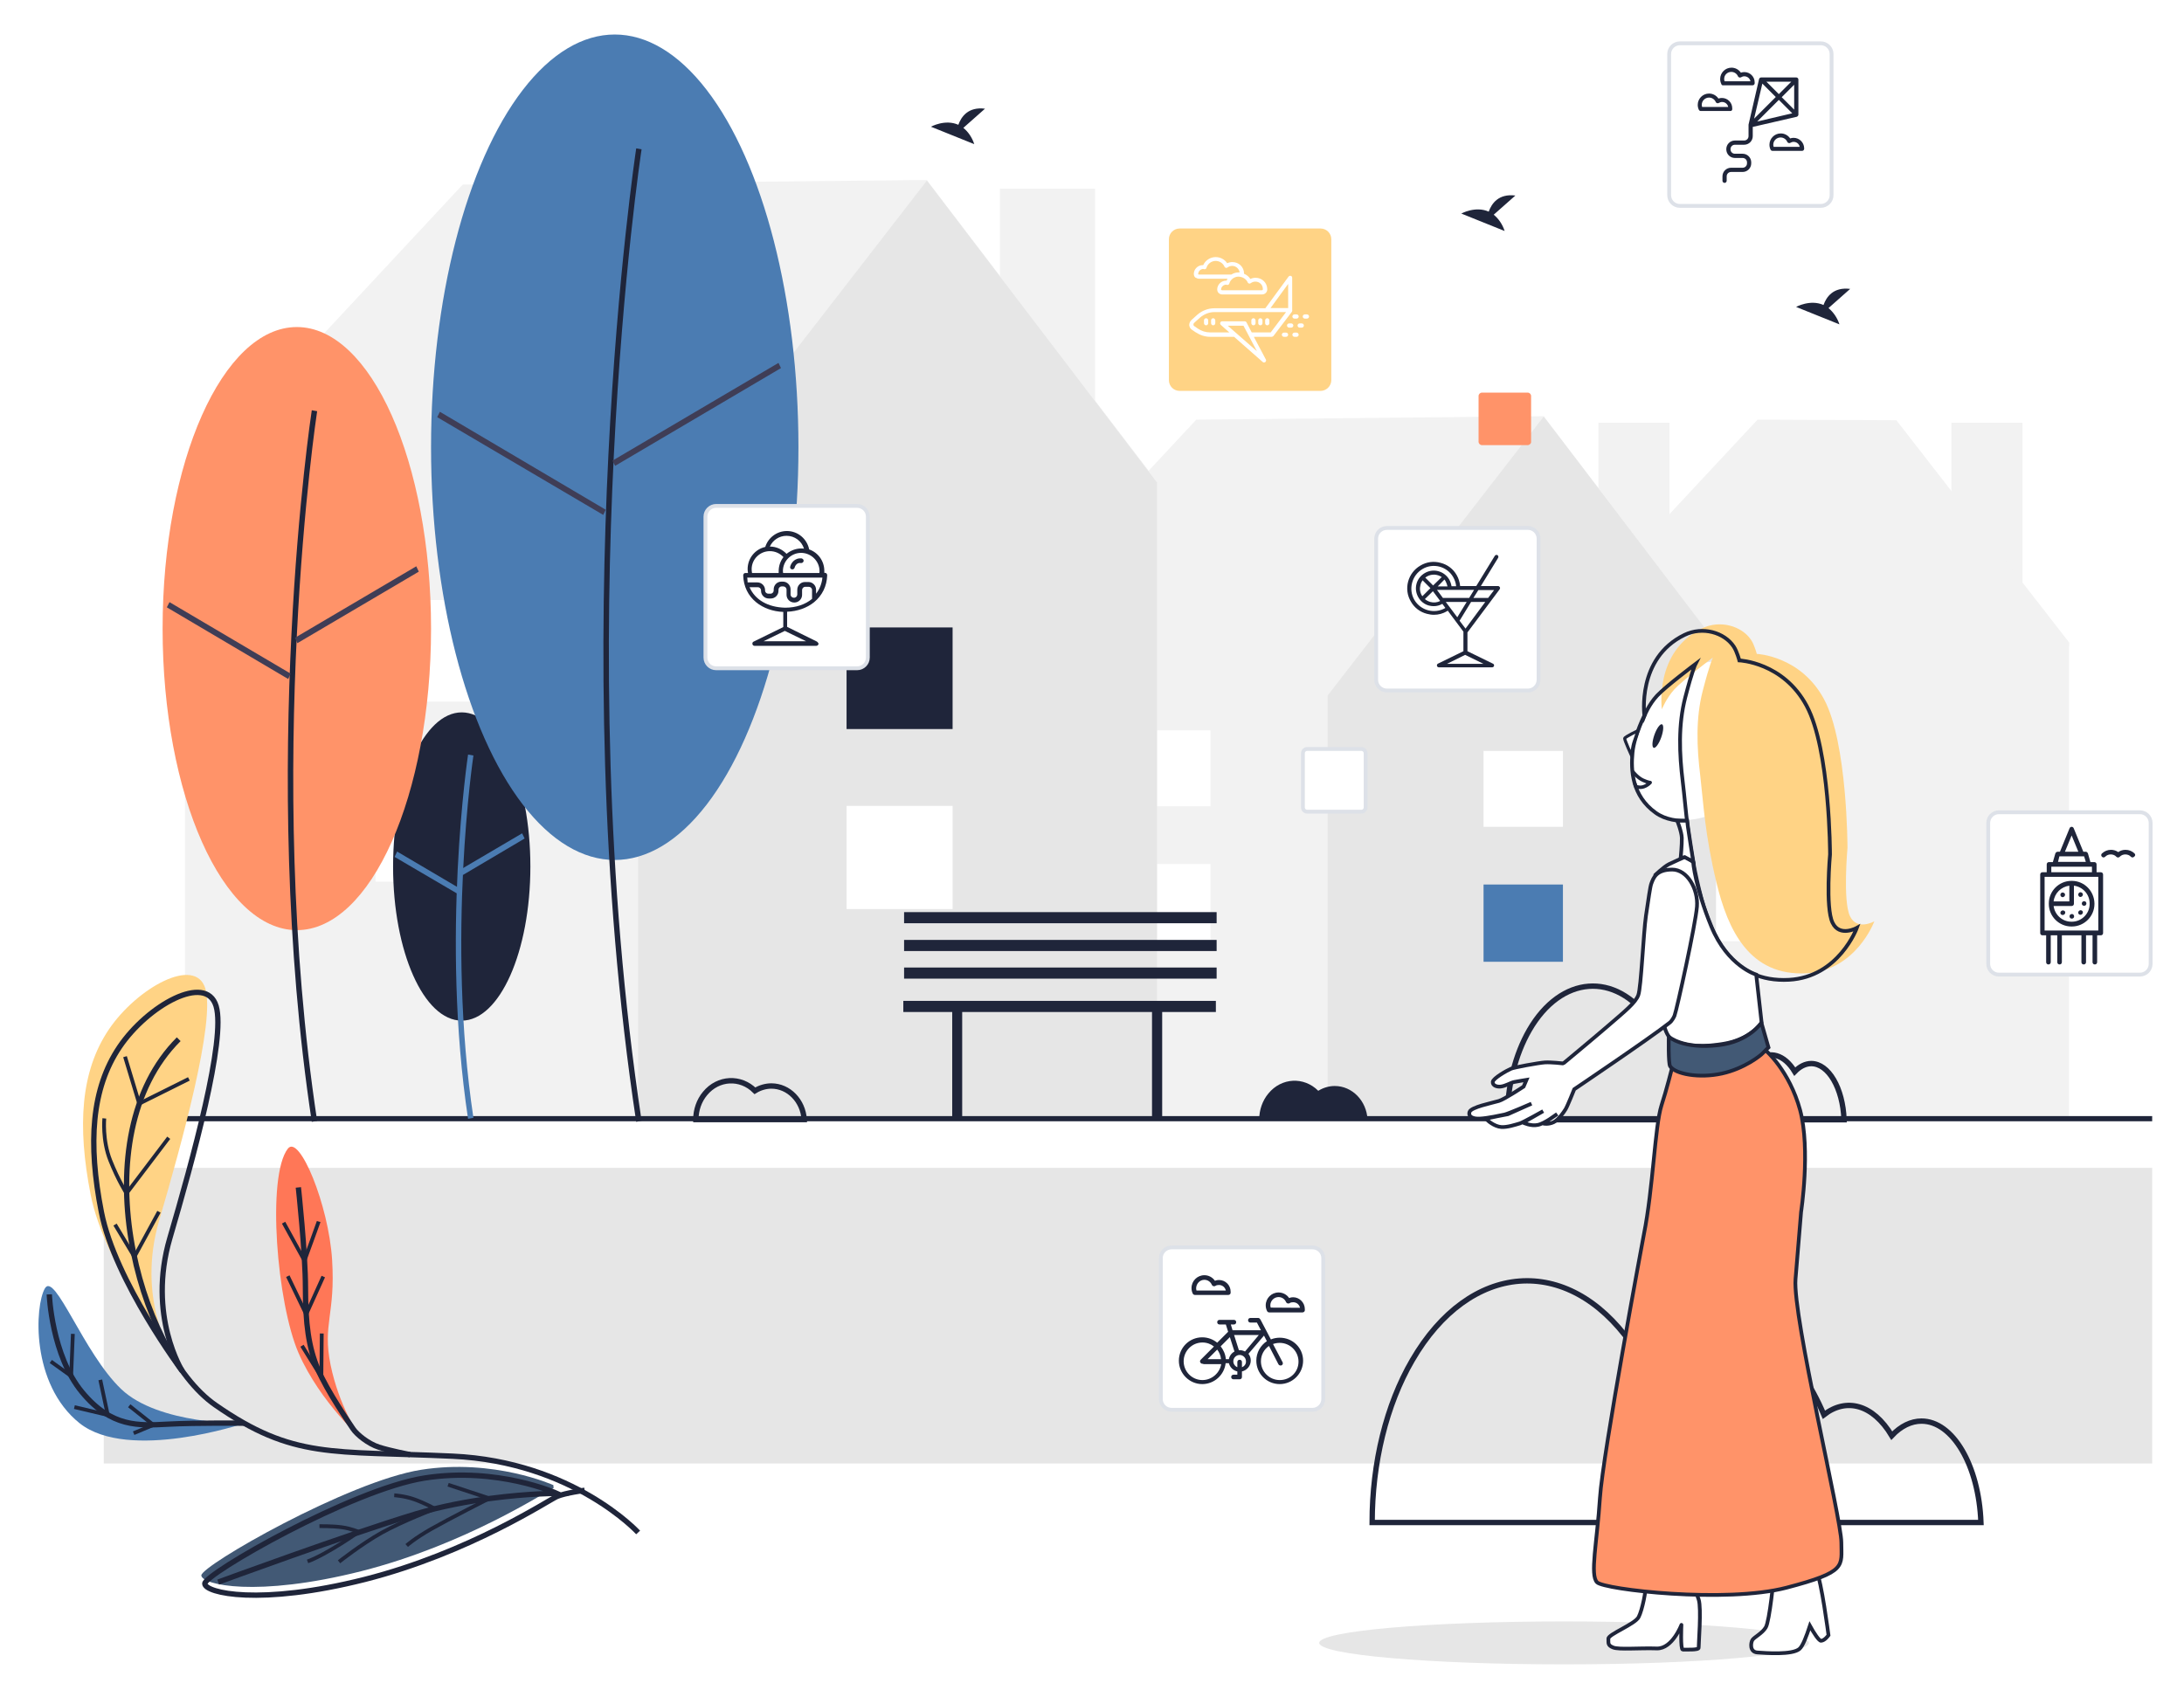 <?xml version="1.0" encoding="utf-8"?>
<!-- Generator: Adobe Illustrator 24.2.1, SVG Export Plug-In . SVG Version: 6.00 Build 0)  -->
<svg version="1.1" id="Calque_1" xmlns="http://www.w3.org/2000/svg" xmlns:xlink="http://www.w3.org/1999/xlink" x="0px" y="0px"
	 viewBox="0 0 1139 889" style="enable-background:new 0 0 1139 889;" xml:space="preserve">
<style type="text/css">
	.st0{fill:#E6E6E6;}
	.st1{fill:#F2F2F2;}
	.st2{fill:#FFFFFF;}
	.st3{fill:#4B7CB2;}
	.st4{fill:#1F253A;}
	.st5{fill:#FF9369;}
	.st6{fill:#3F3D56;}
	.st7{fill:none;stroke:#1F253A;stroke-width:2.804;stroke-miterlimit:10;}
	.st8{fill:#FFD385;}
	.st9{fill:none;stroke:#1F253A;stroke-width:1.946;stroke-miterlimit:10;}
	.st10{fill:#FFFFFF;stroke:#1F253A;stroke-width:1.609;stroke-miterlimit:10;}
	.st11{fill:#FFFFFF;stroke:#1F253A;stroke-width:1.946;stroke-miterlimit:10;}
	.st12{fill:#FFFFFF;stroke:#1F253A;stroke-width:1.946;stroke-linejoin:round;stroke-miterlimit:10;}
	.st13{fill:#FF9369;stroke:#1F253A;stroke-width:1.946;stroke-miterlimit:10;}
	.st14{fill:#425975;stroke:#1F253A;stroke-width:1.946;stroke-miterlimit:10;}
	.st15{fill:none;stroke:#1F253A;stroke-width:1.816;stroke-linecap:round;stroke-linejoin:round;stroke-miterlimit:10;}
	.st16{fill:none;stroke:#DDE1E8;stroke-width:2;stroke-miterlimit:10;}
	.st17{fill:#FF7757;}
	.st18{fill:none;stroke:#1F253A;stroke-width:2.783;stroke-miterlimit:10;}
	.st19{fill:none;stroke:#1F253A;stroke-width:1.975;stroke-miterlimit:10;}
	.st20{fill:#425975;}
</style>
<rect x="54.1" y="609.2" class="st0" width="1068.3" height="154.2"/>
<rect x="1017.7" y="220.5" class="st1" width="37.1" height="141.4"/>
<polygon class="st1" points="1079.2,335.3 989,219.2 916.6,218.9 806.8,336.7 809,338.3 808.2,338.3 808.2,583.4 1079,583.4 
	1079,338.3 "/>
<rect x="882.5" y="450.7" class="st2" width="41.4" height="40.3"/>
<rect x="882.5" y="381" class="st2" width="41.4" height="39.6"/>
<rect x="833.6" y="220.5" class="st1" width="37.1" height="141.4"/>
<polygon class="st1" points="895.2,335.3 805,217.1 623.9,218.9 514.1,336.7 516.3,338.3 515.5,338.3 515.5,583.4 894.9,583.4 
	894.9,338.3 "/>
<polygon class="st0" points="805.1,217.3 692.4,362.8 692.4,583.4 894.9,583.4 894.9,335.2 "/>
<rect x="773.7" y="461.4" class="st3" width="41.4" height="40.3"/>
<rect x="773.7" y="391.7" class="st2" width="41.4" height="39.6"/>
<rect x="589.9" y="450.7" class="st2" width="41.4" height="40.3"/>
<rect x="589.9" y="381" class="st2" width="41.4" height="39.6"/>
<rect x="521.5" y="98.4" class="st1" width="49.6" height="189"/>
<polygon class="st1" points="603.8,251.8 483.3,93.9 241.3,96.3 94.6,253.8 97.6,255.9 96.5,255.9 96.5,583.4 603.4,583.4 
	603.4,255.9 "/>
<polygon class="st0" points="483.4,94.2 332.8,288.7 332.8,583.4 603.4,583.4 603.4,251.7 "/>
<rect x="441.5" y="420.4" class="st2" width="55.3" height="53.8"/>
<rect x="441.5" y="327.3" class="st4" width="55.3" height="53"/>
<rect x="195.8" y="406.1" class="st2" width="55.3" height="53.8"/>
<rect x="195.8" y="313" class="st2" width="55.3" height="53"/>
<rect x="54.1" y="582.2" class="st4" width="1068.3" height="2.7"/>
<ellipse class="st4" cx="240.8" cy="452" rx="35.8" ry="80.4"/>
<path class="st3" d="M244.1,583.6c-14.3-94.7-0.1-189.1,0-190l2.8,0.5c-0.1,0.9-14.2,94.8,0,189L244.1,583.6z"/>
<polygon class="st3" points="240,453.7 272.3,434.7 273.6,437.4 241.3,456.5 "/>
<polygon class="st3" points="205.8,447 207.1,444.2 239.5,463.3 238.2,466 "/>
<ellipse class="st5" cx="154.8" cy="327.9" rx="70" ry="157.3"/>
<path class="st4" d="M162.6,585.2c-28-185-0.3-369.4,0-371.2l2.8,0.5c-0.3,1.8-27.9,185.7,0,370.2L162.6,585.2z"/>
<polygon class="st6" points="153.8,332.7 217.1,295.4 218.4,298.2 155.1,335.5 "/>
<polygon class="st6" points="87,316.8 88.4,314.1 151.6,351.4 150.3,354.2 "/>
<ellipse class="st3" cx="320.6" cy="233.3" rx="95.8" ry="215.3"/>
<path class="st4" d="M331.8,585.2c-38.3-253.1-0.4-505.2,0-507.8l2.8,0.5c-0.4,2.5-38.2,254.2,0,506.7L331.8,585.2z"/>
<polygon class="st6" points="319.4,240.3 406,189.3 407.3,192 320.8,243 "/>
<polygon class="st6" points="228,217.6 229.4,214.8 315.9,265.9 314.6,268.6 "/>
<path class="st4" d="M779,112l11.3-10c-8.8-1.1-12.4,4.2-13.9,8.4c-6.9-3.1-14.3,1-14.3,1l22.6,9.1C783.6,117.1,781.6,114.1,779,112
	z"/>
<path class="st4" d="M502.4,66.7l11.3-10c-8.8-1.1-12.4,4.2-13.9,8.4c-6.9-3.1-14.3,1-14.3,1l22.6,9.1C507,71.8,505,68.8,502.4,66.7
	z"/>
<path class="st4" d="M953.6,160.7l11.3-10c-8.8-1.1-12.4,4.2-13.9,8.4c-6.9-3.1-14.3,1-14.3,1l22.6,9.1
	C958.2,165.8,956.2,162.9,953.6,160.7z"/>
<path class="st7" d="M402.3,566.5c-3,0-6,0.9-8.6,2.5c-7.5-7.5-19.2-6.9-26,1.4c-3.1,3.7-4.8,8.6-4.8,13.6h56.5
	C418.8,574.2,411.3,566.5,402.3,566.5z"/>
<path class="st4" d="M696.1,566.5c-3,0-6,0.9-8.6,2.5c-7.5-7.5-19.2-6.9-26,1.4c-3.1,3.7-4.8,8.6-4.8,13.6h56.5
	C712.7,574.2,705.2,566.5,696.1,566.5z"/>
<path class="st7" d="M944.6,554.8c-3,0-6,1.5-8.6,4.2c-5.5-9.1-13.2-11-19.6-6c-7.5-17.7-20.3-29.3-34.9-29.3
	c-7.3,0-14.5,3-20.8,8.7c-18.3-25.8-46.6-23.6-63.1,4.9c-7.4,12.8-11.6,29.5-11.5,46.8h119.1h17.9h38.6
	C961.1,567.6,953.6,554.8,944.6,554.8z"/>
<polygon class="st4" points="634.1,522.1 471.1,522.1 471.1,527.9 496.6,527.9 496.6,582.9 501.8,582.9 501.8,527.9 600.8,527.9 
	600.8,582.9 606.1,582.9 606.1,527.9 634.1,527.9 "/>
<rect x="471.5" y="504.7" class="st4" width="163" height="5.8"/>
<rect x="471.5" y="490.3" class="st4" width="163" height="5.8"/>
<rect x="471.5" y="475.8" class="st4" width="163" height="5.8"/>
<ellipse class="st0" cx="815.7" cy="857" rx="127.7" ry="11.2"/>
<path class="st7" d="M1002.1,741.3c-5.4,0-10.8,2.6-15.5,7.6c-9.9-16.5-23.8-19.9-35.4-10.9c-13.5-32-36.8-53-63-53
	c-13.2,0-26.2,5.4-37.6,15.7c-33.1-46.7-84.2-42.7-114.1,8.9c-13.5,23.2-20.9,53.4-20.9,84.6H931h32.4h69.7
	C1032,764.4,1018.4,741.3,1002.1,741.3z"/>
<g>
	<g id="perso-diaporama_4_">
		<path class="st2" d="M895.3,424.1c-5.6,1.8-20.3,8.2-33.3-1.8c-13-10-13.2-29.9-5.6-47.3c7.7-17.4,19.7-25.9,26.8-28
			c11.6-3.3,32.1-5.6,42.2,18.8c6.5,15.8,5.2,30.8-3.4,41.2C912.6,418.7,900.9,422.3,895.3,424.1z"/>
		<path class="st8" d="M886.7,404.5c-1.8-14.7-2.4-29.8,1.3-44.1c3.7-14.3,5.3-17.4,5.3-17.4s-15.7,11.8-20,16.5s-6.6,10.5-6.6,10.5
			s-4.2-30,20.9-42.2c9.4-4.6,20.8-1.3,25.7,6.1c1.7,2.6,2.9,7.2,2.9,7.2s22.9,0.9,35.1,23.7c12.2,22.7,12.2,77.5,12.2,77.5
			s-2.5,27.8,1.3,35.6c3.7,7.8,12.7,2.7,12.7,2.7s-9.4,25.7-35.4,27.1c-29.7,1.6-41-22.6-46.9-47.2
			C889.1,435.3,888.4,419.1,886.7,404.5z"/>
		<path class="st9" d="M877.6,407.9c-1.8-14.7-2.4-29.8,1.3-44.1s5.3-17.4,5.3-17.4s-15.7,11.8-20,16.5c-4.3,4.6-6.6,10.5-6.6,10.5
			s-4.2-30,20.9-42.2c9.4-4.6,20.8-1.3,25.7,6.1c1.7,2.6,2.9,7.2,2.9,7.2s22.9,0.9,35.1,23.7c12.2,22.7,12.2,77.5,12.2,77.5
			s-2.5,27.8,1.3,35.6c3.7,7.8,12.7,2.7,12.7,2.7s-9.4,25.7-35.4,27.1c-29.7,1.6-41-22.6-46.9-47.2
			C880,438.8,879.4,422.6,877.6,407.9z"/>
		<path class="st9" d="M858.1,372.2c0,0-5.8,11.2-6.7,20.3c-0.9,9.1-0.4,22.6,12.1,31.5c5.2,3.7,11.7,4.4,16.9,4.2"/>
		
			<ellipse id="oeil_14_" transform="matrix(0.333 -0.943 0.943 0.333 214.477 1071.364)" class="st4" cx="864.6" cy="384.1" rx="6.5" ry="1.9"/>
		<path class="st10" d="M854.3,381.1c0,0-6.9,3.3-7,4.1s3.6,9,3.6,9s0.4-4.6,1.4-7.4S854.3,381.1,854.3,381.1z"/>
		<path class="st11" d="M889.5,685.6l32.6,2.8c0,0-2.5,11.5-2.4,14.8c0.2,3.6,5.9,15,9.6,31.6c3.6,16.6,9.6,68.3,13.2,75.4
			c3.6,7.2,2,5.8,4.9,10c2.4,3.6,6.2,32.8,6.2,32.8s-1.9,2.8-3.9,2.9c-1.1,0-3.7-4-5.8-7.8c-1.8,5.5-3.7,10.5-5.4,12
			c-3.7,3.3-17.8,2.2-22,1.9c-4.2-0.3-3.4-5.2-2.6-6.5c0.8-1.4,5.2-3.5,7-6.6c1.9-3.1,4.4-26.4,4.3-30c-0.1-3.6-8.6-37-14.2-49.3
			c-5.6-12.2-18.3-56.3-20.9-62.8C887.9,701.6,889.5,685.6,889.5,685.6z"/>
		<path class="st12" d="M858.2,826.7c0.4,2.6-1.7,13.1-3.6,16.8c-1.8,3.7-15.9,9-15.8,11.3c0.1,2.3-0.5,3.4,2.5,4.6
			c3,1.2,13.7,0.2,22.8,0.5c8.1,0.2,12.8-12.3,12.8-12.3s-0.6,12.9,0.7,12.9c1.3-0.1,8.4,0.4,8.3-1c-0.1-1.3,1.5-20.5,0-25.1
			s-3.4-9.3-5.1-11.7c-3.3-4.8-8.6-10.4-10.1-16.4"/>
		<path class="st13" d="M920.9,548c0,0,12.3,10.5,17.9,31.1c5.5,20.7,0.5,53.1,0.5,53.1s-1.3,15.5-2.9,35s23.9,124.9,23.9,137.4
			s3.1,15.3-28.6,23.6c-31.7,8.3-95,1-98.8-2.8s0-20.8,1.5-44c1.5-23.2,22.9-137.4,22.9-137.4c4.9-24.4,5.7-56.4,9.2-67.4
			c2.5-7.6,5.5-19.5,5.5-19.5"/>
		<path class="st11" d="M859.3,502.7c1.8,1.8,3.5,3.3,3.5,3.3s1.5,12.3,2.7,17.6c1.4,6.4,2.3,16.3,6.6,18.7
			c7.7,4.4,18.5,3.5,26.2,2.3c15.1-2.3,20.4-11.2,20.4-11.2l-2.8-25c0,0-14.9-4.4-23.4-25.1c-8.5-20.7-9.5-33.6-9.5-33.6
			c-1.5-1.4-4.4-2.7-4.4-2.7s-5.7,2.6-8.2,3.8c-2.8,1.4-7.5,6-7.5,6s5.7-6,11.1,1.8c5.4,7.8,6.8,14.2-0.9,25.3
			C865.4,495.2,859.3,502.7,859.3,502.7z"/>
		<path class="st14" d="M870.3,540.8c0,0-0.3,13.9,0.7,15.4c2.7,4.1,15.2,6.4,27,3.8c11.8-2.6,20.2-9.4,21.3-10.6c1.1-1.2,3-3,3-3
			l-3.7-12.9c0,0-6.5,9.9-22.4,11.7C877.7,547.4,870.3,540.8,870.3,540.8z"/>
		<path class="st15" d="M851.6,402.6c0,0,2.4,3.1,5.3,4.4c2.9,1.3,3.7,1.2,3.7,1.2s-3.3,3.8-7.5,2l-0.4-1.1"/>
		<path class="st11" d="M821,568.2c0,0-3.5,8.8-4.5,10.4c-1,1.6-3.6,5.5-6.3,6.8c-2.8,1.3-5.3,0.7-5.3,0.7l7.2-5c0,0-6.5,5-10.1,5.7
			c-3.6,0.8-7.7-1.2-7.7-1.2l10.5-6c0,0-10.3,5.8-12.1,6.4c-2.4,0.7-6.6,2.1-9.7,1.9c-3.6-0.2-7.7-3.6-7.8-4.3
			c0-0.3,11.2-2.4,11.2-2.4l12.3-5.5c0,0-12.1,5.3-14.1,5.7c-2,0.4-8.6,1.9-12.8,2.1c-3.7,0.2-6.2-1-5.4-3.5
			c0.8-2.5,11.6-4.6,15.3-5.7c2.8-0.8,12.9-7.5,12.9-7.5l1.5-3.5c0,0-4.4,0.7-6.4,1.1c-2,0.4-4.4,2.1-7.1,2.4
			c-1.9,0.2-4.2-0.5-4.1-2.4s7.4-6,9.5-6.9c1.4-0.7,14.5-3.1,17.7-3.3c3.2-0.2,9.3,0.5,9.3,0.5l0.7-0.3c0,0,14.1-11.7,22.6-19
			c9.4-8.1,14.6-12.3,16.1-16.3s2.7-32.7,4-41.4s2.2-15.3,2.8-16.8c1.1-2.9,2.5-7.3,10.9-7.3c7.8,0,13.6,10.1,12.9,19.3
			c-0.7,9.2-10.5,53.8-11.7,56.9c-0.2,0.5-1.2,2.7-2.7,3.8C860.3,541.7,821,568.2,821,568.2z"/>
	</g>
	<path class="st11" d="M874.7,428.1c0,0,2.3,5.7,2.4,9c0.1,3.3-0.6,10.6-0.6,10.6l2.1-0.6l4.5,2.4c0,0-2.6-16.2-2.8-18
		c-0.2-1.8-0.4-3.4-0.4-3.4H874.7z"/>
</g>
<g>
	
		<image style="overflow:visible;opacity:0.3;" width="36" height="37" xlink:href="../26064226.html"  transform="matrix(1 0 0 1 767.428 200.428)">
	</image>
	<g>
		<path class="st5" d="M796.7,232.2h-23.8c-1,0-1.8-0.8-1.8-1.8v-23.8c0-1,0.8-1.8,1.8-1.8h23.8c1,0,1.8,0.8,1.8,1.8v23.8
			C798.6,231.3,797.7,232.2,796.7,232.2z"/>
	</g>
</g>
<g>
	<path class="st2" d="M710,423.4h-28.3c-1.2,0-2.2-1-2.2-2.2v-28.3c0-1.2,1-2.2,2.2-2.2H710c1.2,0,2.2,1,2.2,2.2v28.3
		C712.2,422.4,711.2,423.4,710,423.4z"/>
	<path class="st16" d="M710,423.4h-28.3c-1.2,0-2.2-1-2.2-2.2v-28.3c0-1.2,1-2.2,2.2-2.2H710c1.2,0,2.2,1,2.2,2.2v28.3
		C712.2,422.4,711.2,423.4,710,423.4z"/>
</g>
<g>
	<g>
		<path class="st2" d="M447,348.6h-73.5c-3.1,0-5.6-2.5-5.6-5.6v-73.5c0-3.1,2.5-5.6,5.6-5.6H447c3.1,0,5.6,2.5,5.6,5.6V343
			C452.6,346.1,450.1,348.6,447,348.6z"/>
		<path class="st16" d="M447,348.6h-73.5c-3.1,0-5.6-2.5-5.6-5.6v-73.5c0-3.1,2.5-5.6,5.6-5.6H447c3.1,0,5.6,2.5,5.6,5.6V343
			C452.6,346.1,450.1,348.6,447,348.6z"/>
	</g>
	<g>
		<g>
			<g>
				<path class="st4" d="M425.9,334.6l-15.4-7.6v-7.9c5.4-0.2,10.4-2,14.1-5c4.2-3.5,6.6-8.3,6.8-14c0-0.3-0.1-0.6-0.3-0.9
					c-0.2-0.2-0.5-0.4-0.8-0.4h-0.4c0-0.3,0-0.7,0-1c0-5.2-3.3-9.6-7.9-11.2c-1.1-5.5-5.9-9.6-11.6-9.6c-5.3,0-9.8,3.5-11.3,8.3
					c-5.3,1.2-9.2,5.9-9.2,11.6c0,0.7,0.1,1.3,0.2,2h-1.4c-0.3,0-0.6,0.1-0.8,0.4c-0.2,0.2-0.3,0.5-0.3,0.9c0.2,5.7,2.5,10.5,6.8,14
					c3.7,3,8.7,4.8,14.1,5v7.9l-15.5,7.6c-0.5,0.2-0.7,0.8-0.6,1.3c0.1,0.5,0.6,0.9,1.1,0.9h32.2c0,0,0,0,0,0c0.6,0,1.2-0.5,1.2-1.2
					C426.6,335.2,426.3,334.8,425.9,334.6z M427.4,297.9c0,0.3,0,0.7-0.1,1h-18.9c0-0.3-0.1-0.7-0.1-1c0-5.3,4.3-9.5,9.5-9.5
					S427.4,292.7,427.4,297.9z M410.2,279.5c4.3,0,7.9,2.8,9.1,6.7c-0.5-0.1-0.9-0.1-1.4-0.1c-2.9,0-5.6,1.1-7.7,2.8
					c-2.2-2.3-5.3-3.8-8.7-3.8h0C403,281.8,406.3,279.5,410.2,279.5z M401.5,287.5c2.8,0,5.3,1.2,7.1,3.1c-1.6,2-2.5,4.6-2.5,7.3
					c0,0.3,0,0.7,0,1h-13.9c-0.1-0.6-0.2-1.3-0.2-2C392,291.7,396.3,287.5,401.5,287.5z M389.7,301.3h39.2c-0.3,3.2-1.5,6.1-3.3,8.4
					v-2.1c0-2.2-1.8-4-4-4h-1.8c-2.2,0-4,1.8-4,4v2.5c0,0.9-0.7,1.7-1.7,1.7h-0.1c-0.9,0-1.7-0.7-1.7-1.7v-2.7c0-2.2-1.8-4-4-4h-0.8
					c-2.2,0-4,1.8-4,4v0.6c0,0.9-0.7,1.7-1.7,1.7h-1.1c-0.9,0-1.7-0.7-1.7-1.7v-0.2c0-2.2-1.8-4-4-4h-5.1
					C389.9,303.1,389.8,302.2,389.7,301.3z M390.9,306.3h4.3c0.9,0,1.7,0.7,1.7,1.7v0.2c0,2.2,1.8,4,4,4h1.1c2.2,0,4-1.8,4-4v-0.6
					c0-0.9,0.7-1.7,1.7-1.7h0.8c0.9,0,1.7,0.7,1.7,1.7v2.7c0,2.2,1.8,4,4,4h0.1c2.2,0,4-1.8,4-4v-2.5c0-0.9,0.7-1.7,1.7-1.7h1.8
					c0.9,0,1.7,0.7,1.7,1.7v4.6c-3.5,2.9-8.3,4.6-14,4.6C400.4,316.8,393.7,312.8,390.9,306.3z M398.2,334.5l11.1-5.4l11.1,5.4
					H398.2z"/>
				<path class="st4" d="M412.1,295.6c-0.2,0.6,0.2,1.3,0.9,1.4c0.1,0,0.2,0,0.3,0c0.5,0,1-0.4,1.1-0.9c0.1-0.3,0.8-2.8,3.3-2.4
					c0.6,0.1,1.2-0.3,1.4-1c0.1-0.6-0.3-1.2-1-1.4C414.3,290.9,412.5,293.9,412.1,295.6z"/>
			</g>
		</g>
	</g>
</g>
<g>
	<g>
		<path class="st2" d="M796.8,360.2h-73.5c-3.1,0-5.6-2.5-5.6-5.6V281c0-3.1,2.5-5.6,5.6-5.6h73.5c3.1,0,5.6,2.5,5.6,5.6v73.5
			C802.4,357.7,799.9,360.2,796.8,360.2z"/>
		<path class="st16" d="M796.8,360.2h-73.5c-3.1,0-5.6-2.5-5.6-5.6V281c0-3.1,2.5-5.6,5.6-5.6h73.5c3.1,0,5.6,2.5,5.6,5.6v73.5
			C802.4,357.7,799.9,360.2,796.8,360.2z"/>
	</g>
	<g>
		<g>
			<path class="st4" d="M782.1,307.4c0.2-0.3,0.3-0.7,0.1-1.1c-0.2-0.3-0.5-0.6-0.9-0.6h-9l9-14.7c0.3-0.5,0.1-1.1-0.3-1.4
				c-0.5-0.3-1.1-0.1-1.4,0.3l-9.7,15.8h-8.4c-0.2-2-0.8-4-1.8-5.7c-1.8-3.2-4.8-5.5-8.4-6.4c-3.6-1-7.3-0.5-10.5,1.4
				c-6.6,3.8-8.9,12.3-5,18.8c1.8,3.2,4.8,5.5,8.4,6.4c1.2,0.3,2.4,0.5,3.6,0.5c2.4,0,4.7-0.6,6.9-1.9c0.1-0.1,0.2-0.2,0.3-0.3
				l8.2,11v10.2l-13.3,6.5c-0.4,0.2-0.6,0.7-0.5,1.1c0.1,0.5,0.5,0.8,1,0.8h27.8c0,0,0,0,0,0c0.6,0,1-0.5,1-1c0-0.4-0.3-0.8-0.6-0.9
				l-13.3-6.5v-9.8L782.1,307.4z M771,307.8h8.2l-3.1,4.1c0,0,0,0-0.1,0h-7.6L771,307.8z M768.7,307.8l-2.5,4.1h-13.4
				c-0.1,0-0.2,0-0.3,0l-3.1-4.2H768.7z M747.4,305.4l-4.1-4.1c0.3-0.2,0.6-0.4,0.9-0.6c2.5-1.4,5.4-1.2,7.7,0.3L747.4,305.4z
				 M753.3,302.3c0.3,0.3,0.5,0.7,0.7,1.1c0.4,0.8,0.7,1.6,0.9,2.5h-5.1L753.3,302.3z M746,306.8l-4.2,4.2c-0.1-0.1-0.2-0.3-0.3-0.4
				c-1-1.7-1.2-3.6-0.7-5.5c0.2-0.9,0.6-1.7,1.1-2.4L746,306.8z M747.3,308.4l3.8,5.1c-1.6,0.8-3.4,1-5.2,0.5c-1-0.3-2-0.8-2.8-1.5
				L747.3,308.4z M753.7,317.2c-5.6,3.2-12.8,1.3-16.1-4.3c-3.2-5.6-1.3-12.8,4.3-16.1c2.7-1.6,5.9-2,8.9-1.2c3,0.8,5.6,2.8,7.1,5.5
				c0.8,1.4,1.4,3.1,1.5,4.7H757c-0.2-1.2-0.6-2.4-1.2-3.5c-2.6-4.4-8.2-6-12.7-3.4s-6,8.2-3.4,12.7c1.2,2.1,3.2,3.7,5.6,4.3
				c0.8,0.2,1.6,0.3,2.4,0.3c1.6,0,3.1-0.4,4.5-1.2l1.5,2C753.8,317.1,753.7,317.2,753.7,317.2z M754,314h10.9l-4.9,8L754,314z
				 M773.7,346.3h-19.1l9.5-4.7L773.7,346.3z M764.3,327.9l-3.1-4.1l6-9.8h7.4L764.3,327.9z"/>
		</g>
	</g>
</g>
<g>
	<g>
		<path class="st2" d="M684.5,735.4H611c-3.1,0-5.6-2.5-5.6-5.6v-73.5c0-3.1,2.5-5.6,5.6-5.6h73.5c3.1,0,5.6,2.5,5.6,5.6v73.5
			C690.1,732.8,687.6,735.4,684.5,735.4z"/>
		<path class="st16" d="M684.5,735.4H611c-3.1,0-5.6-2.5-5.6-5.6v-73.5c0-3.1,2.5-5.6,5.6-5.6h73.5c3.1,0,5.6,2.5,5.6,5.6v73.5
			C690.1,732.8,687.6,735.4,684.5,735.4z"/>
	</g>
	<g>
		<g>
			<g>
				<path class="st4" d="M667.4,697.8c-1.6,0-3.2,0.3-4.6,0.9l-5.2-9.9c-0.1-0.1-0.5-1.3-1.4-1.3h-4.1c-0.7,0-1.2,0.5-1.2,1.2
					c0,0.7,0.5,1.2,1.2,1.2h3.4l2.1,4h-14.8l-0.9-3h1.6c0.7,0,1.2-0.5,1.2-1.2c0-0.7-0.5-1.2-1.2-1.2H636c-0.7,0-1.2,0.5-1.2,1.2
					c0,0.7,0.5,1.2,1.2,1.2h3.3l1.2,3.8l-5.7,5.7c-2.1-1.7-4.8-2.8-7.8-2.8c-6.8,0-12.2,5.5-12.2,12.2s5.5,12.2,12.2,12.2
					c6.3,0,11.5-4.8,12.2-10.9h1.7c0.5,2.1,2.2,3.8,4.4,4.3v1.7h-2c-0.7,0-1.2,0.5-1.2,1.2c0,0.7,0.5,1.2,1.2,1.2h3.2
					c0.7,0,1.2-0.5,1.2-1.2v-2.9c2.6-0.6,4.6-2.9,4.6-5.7c0-1.3-0.4-2.5-1.2-3.5l8.1-9.5l1.5,2.9c-3.3,2.2-5.5,5.9-5.5,10.2
					c0,6.8,5.5,12.2,12.2,12.2s12.2-5.5,12.2-12.2S674.2,697.8,667.4,697.8z M627.1,719.9c-5.4,0-9.8-4.4-9.8-9.8s4.4-9.8,9.8-9.8
					c2.3,0,4.4,0.8,6,2.1l-6.9,6.9c-0.5,0.5-0.5,1.2,0,1.7c0.2,0.2,0.5,0.4,0.9,0.4c0.1,0,0.1,0,0.2,0c0.2,0.1,0.4,0.2,0.6,0.2h9
					C636.1,716.2,632,719.9,627.1,719.9z M629.8,709l5-5c1.1,1.4,1.8,3.1,2,5H629.8z M640.9,709h-1.6c-0.2-2.5-1.2-4.8-2.7-6.7
					l4.8-4.8l2.4,7.5C642.2,705.9,641.2,707.3,640.9,709z M647.7,713.2v-2.7c0-0.7-0.5-1.2-1.2-1.2c-0.7,0-1.2,0.5-1.2,1.2v2.7
					c-1.2-0.5-2.1-1.7-2.1-3.1c0-1.8,1.5-3.3,3.3-3.3c1.8,0,3.3,1.5,3.3,3.3C649.9,711.5,649,712.7,647.7,713.2z M649.3,705
					c-0.8-0.4-1.7-0.7-2.7-0.7c-0.2,0-0.4,0-0.5,0l-2.5-7.9h12.9L649.3,705z M667.4,719.9c-5.4,0-9.8-4.4-9.8-9.8
					c0-3.3,1.6-6.2,4.2-8l4.9,9.5c0.2,0.4,0.6,0.7,1.1,0.7c0.2,0,0.4,0,0.6-0.1c0.6-0.3,0.8-1,0.5-1.6l-5-9.5
					c1.1-0.4,2.3-0.6,3.5-0.6c5.4,0,9.8,4.4,9.8,9.8S672.9,719.9,667.4,719.9z"/>
				<path class="st4" d="M623.2,675.5h17.4c0.6,0,1.2-0.5,1.2-1.1c0-0.2,0-0.4,0-0.6c0-3.4-2.7-6.1-6.1-6.1c-0.7,0-1.4,0.1-2.1,0.4
					c-1.2-1.8-3.3-2.9-5.5-2.9c-3.7,0-6.7,3-6.7,6.7c0,1,0.2,2,0.7,3C622.3,675.2,622.7,675.5,623.2,675.5z M628.1,667.6
					c1.7,0,3.2,1,3.9,2.6c0.1,0.3,0.4,0.6,0.8,0.7c0.3,0.1,0.7,0.1,1-0.1c0.6-0.4,1.2-0.5,1.9-0.5c1.8,0,3.2,1.2,3.6,2.9H624
					c-0.1-0.4-0.2-0.8-0.2-1.2C623.9,669.5,625.8,667.6,628.1,667.6z"/>
				<path class="st4" d="M674.4,676.7c-0.7,0-1.4,0.1-2.1,0.4c-1.2-1.8-3.3-2.9-5.5-2.9c-3.7,0-6.7,3-6.7,6.7c0,1,0.2,2,0.7,3
					c0.2,0.4,0.6,0.7,1.1,0.7h17.4c0.6,0,1.2-0.5,1.2-1.1c0-0.2,0-0.4,0-0.6C680.5,679.5,677.7,676.7,674.4,676.7z M662.7,682.1
					L662.7,682.1c-0.1-0.4-0.2-0.8-0.2-1.2c0-2.3,1.9-4.3,4.3-4.3c1.7,0,3.2,1,3.9,2.6c0.1,0.3,0.4,0.6,0.8,0.7
					c0.3,0.1,0.7,0.1,1-0.1c0.6-0.4,1.2-0.5,1.9-0.5c1.8,0,3.2,1.2,3.6,2.9L662.7,682.1L662.7,682.1z"/>
			</g>
		</g>
	</g>
</g>
<g>
	<g>
		<path class="st2" d="M1116,508.4h-73.5c-3.1,0-5.6-2.5-5.6-5.6v-73.5c0-3.1,2.5-5.6,5.6-5.6h73.5c3.1,0,5.6,2.5,5.6,5.6v73.5
			C1121.6,505.9,1119.1,508.4,1116,508.4z"/>
		<path class="st16" d="M1116,508.4h-73.5c-3.1,0-5.6-2.5-5.6-5.6v-73.5c0-3.1,2.5-5.6,5.6-5.6h73.5c3.1,0,5.6,2.5,5.6,5.6v73.5
			C1121.6,505.9,1119.1,508.4,1116,508.4z"/>
	</g>
	<g>
		<path class="st4" d="M1095.6,455h-2.2v-4.1c0-0.7-0.5-1.2-1.2-1.2h-2l-1.3-4.5c-0.2-0.5-0.6-0.9-1.2-0.9h-1.2l-5-12.2
			c-0.2-0.5-0.6-0.8-1.1-0.8c-0.5,0-0.9,0.3-1.1,0.8l-5,12.2h-1.2c-0.5,0-1,0.4-1.2,0.9l-1.3,4.5h-2c-0.7,0-1.2,0.5-1.2,1.2v4.1
			h-2.2c-0.7,0-1.2,0.5-1.2,1.2v30.5c0,0.7,0.5,1.2,1.2,1.2h1.9v14c0,0.7,0.5,1.2,1.2,1.2c0.7,0,1.2-0.5,1.2-1.2v-14h3.4v14
			c0,0.7,0.5,1.2,1.2,1.2c0.7,0,1.2-0.5,1.2-1.2v-14h10.2v14c0,0.7,0.5,1.2,1.2,1.2s1.2-0.5,1.2-1.2v-14h3.4v14
			c0,0.7,0.5,1.2,1.2,1.2s1.2-0.5,1.2-1.2v-14h1.9c0.7,0,1.2-0.5,1.2-1.2v-30.5C1096.8,455.5,1096.3,455,1095.6,455z M1080.4,435.8
			l3.5,8.5h-7L1080.4,435.8z M1074,446.7h1.1h10.7h0h1.1l0.9,2.9h-14.5L1074,446.7z M1069.8,452.1h1.7h17.8h1.7v2.9h-21.2V452.1z
			 M1094.4,485.4h-1.9h-5.8H1074h-5.8h-1.9v-28h2.2h23.6h2.2V485.4z"/>
		<path class="st4" d="M1080.5,459.5h-0.2c-6.5,0-11.8,5.3-11.8,11.8v0.2c0,6.5,5.3,11.8,11.8,11.8h0.2c6.5,0,11.8-5.3,11.8-11.8
			v-0.2C1092.2,464.8,1087,459.5,1080.5,459.5z M1079.2,462v8.2h-8.2C1071.5,465.9,1074.9,462.6,1079.2,462z M1089.8,471.5
			c0,5.1-4.2,9.3-9.3,9.3h-0.2c-4.8,0-8.7-3.6-9.3-8.2h9.4c0.7,0,1.2-0.5,1.2-1.2V462c4.6,0.6,8.2,4.5,8.2,9.3V471.5z"/>
		<path class="st4" d="M1075.7,468c0.3,0,0.6-0.1,0.9-0.4c0.5-0.5,0.5-1.3,0-1.7s-1.3-0.5-1.7,0c-0.5,0.5-0.5,1.3,0,1.7
			C1075,467.9,1075.4,468,1075.7,468z"/>
		<path class="st4" d="M1084.2,475.2c-0.5,0.5-0.5,1.3,0,1.7c0.2,0.2,0.5,0.3,0.8,0.3c0.3,0,0.6-0.1,0.9-0.4c0,0,0,0,0,0
			c0.5-0.5,0.5-1.3,0-1.7C1085.4,474.7,1084.7,474.7,1084.2,475.2z"/>
		<path class="st4" d="M1074.9,475.3c-0.5,0.5-0.5,1.3,0,1.7c0.2,0.2,0.5,0.3,0.9,0.3c0.3,0,0.6-0.1,0.9-0.4c0.5-0.5,0.5-1.3,0-1.7
			C1076.1,474.8,1075.4,474.8,1074.9,475.3z"/>
		<path class="st4" d="M1085,467.9c0.3,0,0.6-0.1,0.9-0.4c0.5-0.5,0.5-1.3,0-1.7c-0.5-0.5-1.3-0.5-1.7,0c-0.5,0.5-0.5,1.3,0,1.7
			C1084.3,467.8,1084.7,467.9,1085,467.9z"/>
		<path class="st4" d="M1085.7,471.3c0,0.7,0.5,1.2,1.2,1.2c0,0,0,0,0,0c0.7,0,1.2-0.5,1.2-1.2c0-0.7-0.5-1.2-1.2-1.2
			C1086.2,470.1,1085.7,470.7,1085.7,471.3z"/>
		<path class="st4" d="M1080.5,476.8C1080.5,476.8,1080.5,476.8,1080.5,476.8C1080.4,476.8,1080.4,476.8,1080.5,476.8
			c-0.7,0-1.2,0.5-1.2,1.2s0.5,1.2,1.2,1.2c0,0,0,0,0,0c0,0,0,0,0,0c0.7,0,1.2-0.5,1.2-1.2C1081.7,477.3,1081.1,476.7,1080.5,476.8z
			"/>
		<path class="st4" d="M1113.2,445.2c-1.2-1.2-2.9-1.9-4.7-1.9c-1.4,0-2.7,0.4-3.8,1.2c-1.1-0.8-2.4-1.2-3.8-1.2
			c-1.8,0-3.4,0.7-4.7,1.9c-0.5,0.5-0.5,1.2,0,1.7c0.5,0.5,1.2,0.5,1.7,0c0.8-0.8,1.8-1.2,2.9-1.2s2.2,0.4,2.9,1.2
			c0.2,0.2,0.5,0.4,0.9,0.4s0.6-0.1,0.9-0.4c0.8-0.8,1.8-1.2,2.9-1.2c1.1,0,2.2,0.4,2.9,1.2c0.5,0.5,1.2,0.5,1.7,0
			C1113.7,446.4,1113.7,445.7,1113.2,445.2z"/>
	</g>
</g>
<g>
	<g>
		<path class="st2" d="M949.6,107.4h-73.5c-3.1,0-5.6-2.5-5.6-5.6V28.2c0-3.1,2.5-5.6,5.6-5.6h73.5c3.1,0,5.6,2.5,5.6,5.6v73.5
			C955.3,104.8,952.7,107.4,949.6,107.4z"/>
		<path class="st16" d="M949.6,107.4h-73.5c-3.1,0-5.6-2.5-5.6-5.6V28.2c0-3.1,2.5-5.6,5.6-5.6h73.5c3.1,0,5.6,2.5,5.6,5.6v73.5
			C955.3,104.8,952.7,107.4,949.6,107.4z"/>
	</g>
	<g>
		<g>
			<g>
				<path class="st4" d="M903.4,57c0-0.2,0-0.3,0-0.5c0-3-2.4-5.4-5.4-5.4c-0.6,0-1.2,0.1-1.8,0.3c-1.1-1.6-2.9-2.6-4.9-2.6
					c-3.3,0-5.9,2.7-5.9,5.9c0,0.9,0.2,1.8,0.6,2.6c0.2,0.4,0.6,0.6,1,0.6h15.4C902.9,58,903.4,57.5,903.4,57z M887.7,55.8
					L887.7,55.8c-0.1-0.3-0.2-0.7-0.2-1.1c0-2.1,1.7-3.8,3.8-3.8c1.5,0,2.9,0.9,3.5,2.3c0.1,0.3,0.4,0.5,0.7,0.6
					c0.3,0.1,0.6,0.1,0.9-0.1c0.5-0.3,1.1-0.5,1.7-0.5c1.6,0,2.9,1.1,3.2,2.6H887.7L887.7,55.8z"/>
				<path class="st4" d="M898.6,44.5h15.4c0.6,0,1-0.4,1.1-1c0-0.2,0-0.3,0-0.5c0-3-2.4-5.4-5.4-5.4c-0.6,0-1.2,0.1-1.8,0.3
					c-1.1-1.6-2.9-2.6-4.9-2.6c-3.3,0-5.9,2.7-5.9,5.9c0,0.9,0.2,1.8,0.6,2.6C897.8,44.3,898.1,44.5,898.6,44.5z M902.9,37.5
					c1.5,0,2.9,0.9,3.5,2.3c0.1,0.3,0.4,0.5,0.7,0.6c0.3,0.1,0.6,0.1,0.9-0.1c0.5-0.3,1.1-0.5,1.7-0.5c1.6,0,2.9,1.1,3.2,2.6h-13.5
					c-0.1-0.3-0.2-0.7-0.2-1.1C899.1,39.2,900.8,37.5,902.9,37.5z"/>
				<path class="st4" d="M935.4,71.9c-0.6,0-1.2,0.1-1.8,0.3c-1.1-1.6-2.9-2.6-4.9-2.6c-3.3,0-5.9,2.7-5.9,5.9
					c0,0.9,0.2,1.8,0.6,2.6c0.2,0.4,0.6,0.6,1,0.6h15.4c0.6,0,1-0.4,1.1-1c0-0.2,0-0.3,0-0.5C940.8,74.3,938.4,71.9,935.4,71.9z
					 M925,76.6L925,76.6c-0.1-0.3-0.2-0.7-0.2-1.1c0-2.1,1.7-3.8,3.8-3.8c1.5,0,2.9,0.9,3.5,2.3c0.1,0.3,0.4,0.5,0.7,0.6
					c0.3,0.1,0.6,0.1,0.9-0.1c0.5-0.3,1.1-0.5,1.7-0.5c1.6,0,2.9,1.1,3.2,2.6L925,76.6L925,76.6z"/>
				<path class="st4" d="M937.9,59.8V41.5c0-0.6-0.5-1.1-1.1-1.1h-18.3c-0.5,0-0.9,0.3-1.1,0.8l-5.5,23.8c0,0,0,0,0,0
					c0,0,0,0.1,0,0.1c0,0,0,0,0,0c0,0,0,0.1,0,0.1V71c0,1.3-1,2.3-2.3,2.3h-4.8c-2.5,0-4.5,2-4.5,4.5v0.1c0,2.5,2,4.5,4.5,4.5h4
					c1.3,0,2.3,1,2.3,2.3v0.5c0,1.3-1,2.3-2.3,2.3h-6c-2.5,0-4.5,2-4.5,4.5v2.3c0,0.6,0.5,1.1,1.1,1.1s1.1-0.5,1.1-1.1v-2.3
					c0-1.3,1-2.3,2.3-2.3h6c2.5,0,4.5-2,4.5-4.5v-0.5c0-2.5-2-4.5-4.5-4.5h-4c-1.3,0-2.3-1-2.3-2.3v-0.1c0-1.3,1-2.3,2.3-2.3h4.8
					c2.5,0,4.5-2,4.5-4.5v-4.8l23-5.3C937.5,60.7,937.9,60.3,937.9,59.8z M934.2,42.6l-6.5,6.5l-6.5-6.5H934.2z M919.1,43.6l7,7
					l-11.3,11.3L919.1,43.6z M916.4,63.4l11.3-11.3l7,7L916.4,63.4z M935.7,57.2l-6.5-6.5l6.5-6.5V57.2L935.7,57.2z"/>
			</g>
		</g>
	</g>
</g>
<g>
	<g>
		<path class="st8" d="M688.7,203.9h-73.5c-3.1,0-5.6-2.5-5.6-5.6v-73.5c0-3.1,2.5-5.6,5.6-5.6h73.5c3.1,0,5.6,2.5,5.6,5.6v73.5
			C694.3,201.4,691.7,203.9,688.7,203.9z"/>
	</g>
	<g>
		<g>
			<g>
				<path class="st2" d="M673.9,161.5v-16.6c0-0.5-0.3-0.9-0.7-1c-0.4-0.1-0.9,0-1.2,0.4l-12.1,16.5h-26.5c-3.3,0-6.5,1.2-9,3.4
					l-3.1,2.8c-0.7,0.7-1.1,1.6-1.1,2.6c0.1,1,0.6,1.9,1.4,2.4l1.9,1.3c2.3,1.5,4.9,2.4,7.6,2.4l12.5,0l14.9,13.1
					c0.2,0.2,0.5,0.3,0.7,0.3c0,0,0,0,0,0c0.6,0,1.1-0.5,1.1-1.1c0-0.2-0.1-0.4-0.2-0.6l-6.2-11.7l9.3,0c0.3,0,0.7-0.2,0.9-0.4
					l9.6-12.6C674,162.2,674,161.8,673.9,161.5z M655.5,183.2l-15.2-13.3h8.2L655.5,183.2z M662.7,173.4l-9.9,0l-2.7-5.2
					c-0.2-0.4-0.6-0.6-1-0.6h-11.7c-0.5,0-0.9,0.3-1,0.7c-0.2,0.4,0,0.9,0.3,1.2l4.4,3.9l-10,0h0c-2.3,0-4.5-0.7-6.4-2l-1.9-1.3
					c-0.3-0.2-0.4-0.5-0.4-0.8c0-0.3,0.1-0.6,0.3-0.8l3.1-2.8c2.1-1.8,4.8-2.9,7.5-2.9h27.1h10.3L662.7,173.4z M671.8,160.7h-9.2
					l9.2-12.6V160.7L671.8,160.7z"/>
				<path class="st2" d="M629,166c-0.6,0-1.1,0.5-1.1,1.1v1.5c0,0.6,0.5,1.1,1.1,1.1c0.6,0,1.1-0.5,1.1-1.1v-1.5
					C630.1,166.5,629.6,166,629,166z"/>
				<path class="st2" d="M632.7,166c-0.6,0-1.1,0.5-1.1,1.1v1.5c0,0.6,0.5,1.1,1.1,1.1c0.6,0,1.1-0.5,1.1-1.1v-1.5
					C633.7,166.5,633.3,166,632.7,166z"/>
				<path class="st2" d="M653.7,166c-0.6,0-1.1,0.5-1.1,1.1v1.5c0,0.6,0.5,1.1,1.1,1.1c0.6,0,1.1-0.5,1.1-1.1v-1.5
					C654.7,166.5,654.3,166,653.7,166z"/>
				<path class="st2" d="M657.3,166c-0.6,0-1.1,0.5-1.1,1.1v1.5c0,0.6,0.5,1.1,1.1,1.1c0.6,0,1.1-0.5,1.1-1.1v-1.5
					C658.4,166.5,657.9,166,657.3,166z"/>
				<path class="st2" d="M659.8,167.1v1.5c0,0.6,0.5,1.1,1.1,1.1c0.6,0,1.1-0.5,1.1-1.1v-1.5c0-0.6-0.5-1.1-1.1-1.1
					C660.3,166,659.8,166.5,659.8,167.1z"/>
				<path class="st2" d="M681.6,164h-1.1c-0.6,0-1.1,0.5-1.1,1.1c0,0.6,0.5,1.1,1.1,1.1h1.1c0.6,0,1.1-0.5,1.1-1.1
					C682.7,164.5,682.2,164,681.6,164z"/>
				<path class="st2" d="M675.1,166.2h1.1c0.6,0,1.1-0.5,1.1-1.1c0-0.6-0.5-1.1-1.1-1.1h-1.1c-0.6,0-1.1,0.5-1.1,1.1
					C674,165.7,674.5,166.2,675.1,166.2z"/>
				<path class="st2" d="M678.9,168.7h-1.1c-0.6,0-1.1,0.5-1.1,1.1c0,0.6,0.5,1.1,1.1,1.1h1.1c0.6,0,1.1-0.5,1.1-1.1
					C680,169.2,679.5,168.7,678.9,168.7z"/>
				<path class="st2" d="M674.5,169.8c0-0.6-0.5-1.1-1.1-1.1h-1.1c-0.6,0-1.1,0.5-1.1,1.1c0,0.6,0.5,1.1,1.1,1.1h1.1
					C674,170.9,674.5,170.4,674.5,169.8z"/>
				<path class="st2" d="M670.7,173.5h-1.1c-0.6,0-1.1,0.5-1.1,1.1c0,0.6,0.5,1.1,1.1,1.1h1.1c0.6,0,1.1-0.5,1.1-1.1
					C671.8,174,671.3,173.5,670.7,173.5z"/>
				<path class="st2" d="M676.2,173.5h-1.1c-0.6,0-1.1,0.5-1.1,1.1c0,0.6,0.5,1.1,1.1,1.1h1.1c0.6,0,1.1-0.5,1.1-1.1
					C677.2,174,676.8,173.5,676.2,173.5z"/>
				<path class="st2" d="M625.4,145.4h14.8c-0.2,0.3-0.4,0.6-0.5,1c-0.4,0-0.8,0-1.2,0.1c-2,0.4-3.6,2.2-3.7,4.3l0,0.1
					c0,0.7,0.2,1.4,0.7,1.9c0.5,0.5,1.2,0.8,1.9,0.8h20.8c1.5,0,2.7-1.2,2.7-2.6c0,0,0-0.1,0-0.1c0-3.4-2.7-6-6.1-6h0
					c-0.9,0-1.8,0.2-2.7,0.6c-0.8-1.2-1.9-2.1-3.3-2.7c0,0,0,0,0-0.1c0-3.4-2.7-6-6.1-6h0c-0.9,0-1.8,0.2-2.7,0.6
					c-1.3-2-3.6-3.2-6-3.2c-2.8,0-5.4,1.7-6.5,4.2c-0.4,0-0.8,0-1.2,0.1c-2,0.4-3.6,2.2-3.7,4.3l0,0.1c0,0.7,0.2,1.4,0.7,1.9
					C624,145.1,624.7,145.4,625.4,145.4z M650.7,147.3c0.1,0.3,0.4,0.5,0.7,0.6c0.3,0.1,0.7,0,0.9-0.2c0.7-0.5,1.5-0.8,2.4-0.8h0
					c2.2,0,3.9,1.7,3.9,3.9c0,0,0,0.1,0,0.1c0,0.3-0.2,0.5-0.5,0.5h-20.8c-0.2,0-0.3-0.1-0.4-0.2c-0.1-0.1-0.1-0.2-0.1-0.3l0,0
					c0.1-1.1,0.9-2,1.9-2.3c0.2,0,0.3-0.1,0.5-0.1c0.2,0,0.4,0,0.6,0.1c0.6,0.2,1.2-0.2,1.3-0.7c0.6-2.1,2.6-3.6,4.8-3.6
					C648.1,144.4,649.9,145.5,650.7,147.3z M624.9,142.7c0.1-1.1,0.9-2,1.9-2.3c0.2,0,0.3-0.1,0.5-0.1c0.2,0,0.4,0,0.6,0.1
					c0.6,0.2,1.2-0.2,1.3-0.7c0.6-2.1,2.6-3.6,4.8-3.6c2,0,3.8,1.2,4.6,3c0.1,0.3,0.4,0.5,0.7,0.6c0.3,0.1,0.7,0,0.9-0.2
					c0.7-0.5,1.5-0.8,2.4-0.8h0c2,0,3.6,1.5,3.9,3.4c-0.2,0-0.3,0-0.5,0c-1.4,0-2.7,0.4-3.8,1.1h-17c-0.2,0-0.3-0.1-0.4-0.2
					C624.9,143,624.9,142.9,624.9,142.7L624.9,142.7z"/>
			</g>
		</g>
	</g>
</g>
<g>
	<g>
		<path class="st17" d="M212.3,758.8c0,0-20.9-5.1-23.4-8c-2.5-2.9-12.1-17.6-16.5-38.8c-4.3-21.3,2.6-26.3,0.8-54.8
			c-1.8-28.7-17.1-65.8-23.1-58c-11.1,14.4-5.7,80.7,5.6,106.6c11.3,25.9,33.7,45.6,33.7,45.6"/>
		<path class="st18" d="M155.6,619.4c0,0,3.7,34.1,3.7,52.5c0,18.4,1.6,30.9,6.5,42.4c4.9,11.5,16.3,28,18.3,31s7.9,7.8,13.5,9.6
			c5.9,1.9,16.3,3.9,16.3,3.9"/>
		<path class="st19" d="M166.2,637.2c-0.2,0.7-7.4,20.4-7.4,20.4l-10.9-19.8"/>
		<polyline class="st19" points="168.6,665.9 159.7,685.6 150.1,665.7 		"/>
		<polyline class="st19" points="167.8,695.6 167.6,718.3 157.5,702 		"/>
	</g>
	<g id="vegetation_11_">
		<path class="st3" d="M127.3,742.5c0,0-44.5,0.8-64.1-17.9c-19.6-18.7-34.6-61.5-39.8-52.5s-7.5,49.8,18.1,70.3
			C67.1,762.7,127.3,742.5,127.3,742.5"/>
		<path class="st8" d="M89.5,706.2c0,0-18.4-28.9-6.5-69.5s29.3-103.7,24.1-121c-5.2-17.3-35.7-0.4-50.4,21.4
			c-14.6,21.7-16.5,50.1-9.4,86.2S89.5,706.2,89.5,706.2"/>
		<path class="st18" d="M95.1,715.3c0,0-18.4-28.9-6.5-69.5s29.3-103.7,24.1-121s-35.7-0.4-50.4,21.4c-14.6,21.7-16.5,50.1-9.4,86.2
			C60,668.4,95.1,715.3,95.1,715.3"/>
		<path class="st18" d="M332.8,799.4c0,0-33.8-36.9-96.8-39.8s-82.9,1.7-123.7-26.7C71.6,704.6,42,593.2,93.2,542.1"/>
		<path class="st20" d="M288.7,776.3c-4.2,1.8-45.6,29.4-100.3,43.3c-54.7,13.8-83.2,7.1-83.4,2.2c-0.2-5,76.6-49.1,114.6-55.1
			c38-6,69,8,69,8"/>
		<path class="st18" d="M304.9,777.4c0,0-10.2,1.4-14.4,3.2c-4.2,1.8-45.6,29.4-100.3,43.3c-54.7,13.8-83.2,7.1-83.4,2.2
			c-0.2-5,76.6-49.1,114.6-55.1s69,8,69,8s-14.7,0-34.4,2.6c-11.9,1.6-25.7,4.1-39.1,8.1c-35.4,10.7-103.1,35.6-103.1,35.6"/>
		<path class="st19" d="M233.7,774.5l21.5,7.1c0,0-21.4,10.9-30.2,15.9c-8.8,5-12.9,8.7-12.9,8.7"/>
		<path class="st19" d="M205.6,780c0,0,5.3,0.3,10.4,2.1c5.1,1.8,10.9,4.9,10.9,4.9s-17,6.5-27.8,12.5c-10.7,6-22.3,15.2-22.3,15.2"
			/>
		<polyline class="st19" points="38,695.8 37.1,717.8 26.5,710.2 		"/>
		<path class="st19" d="M166.6,796.1c0,0,6.9-0.1,11.8,0.6s8.7,2.4,8.7,2.4s-16.4,11.6-26.7,15.4"/>
		<polyline class="st19" points="98.5,562.8 72.6,575.7 65.2,551.2 		"/>
		<path class="st19" d="M88,593.5l-22,29c0,0-4.3-6.6-8.5-17.2s-3.1-21.9-3.1-21.9"/>
		<polyline class="st19" points="82.9,632.1 70.1,655.6 60,638.8 		"/>
		<path class="st18" d="M25.7,675.2c0,0,1.2,31.8,17.1,51c15.3,18.5,29.6,17.5,44.8,16.7s39.7-0.5,39.7-0.5"/>
		<polyline class="st19" points="52.3,719.8 56.2,738.1 38.8,734 		"/>
		<polyline class="st19" points="67.4,733.3 80,743.3 69.7,747.6 		"/>
	</g>
</g>
</svg>
